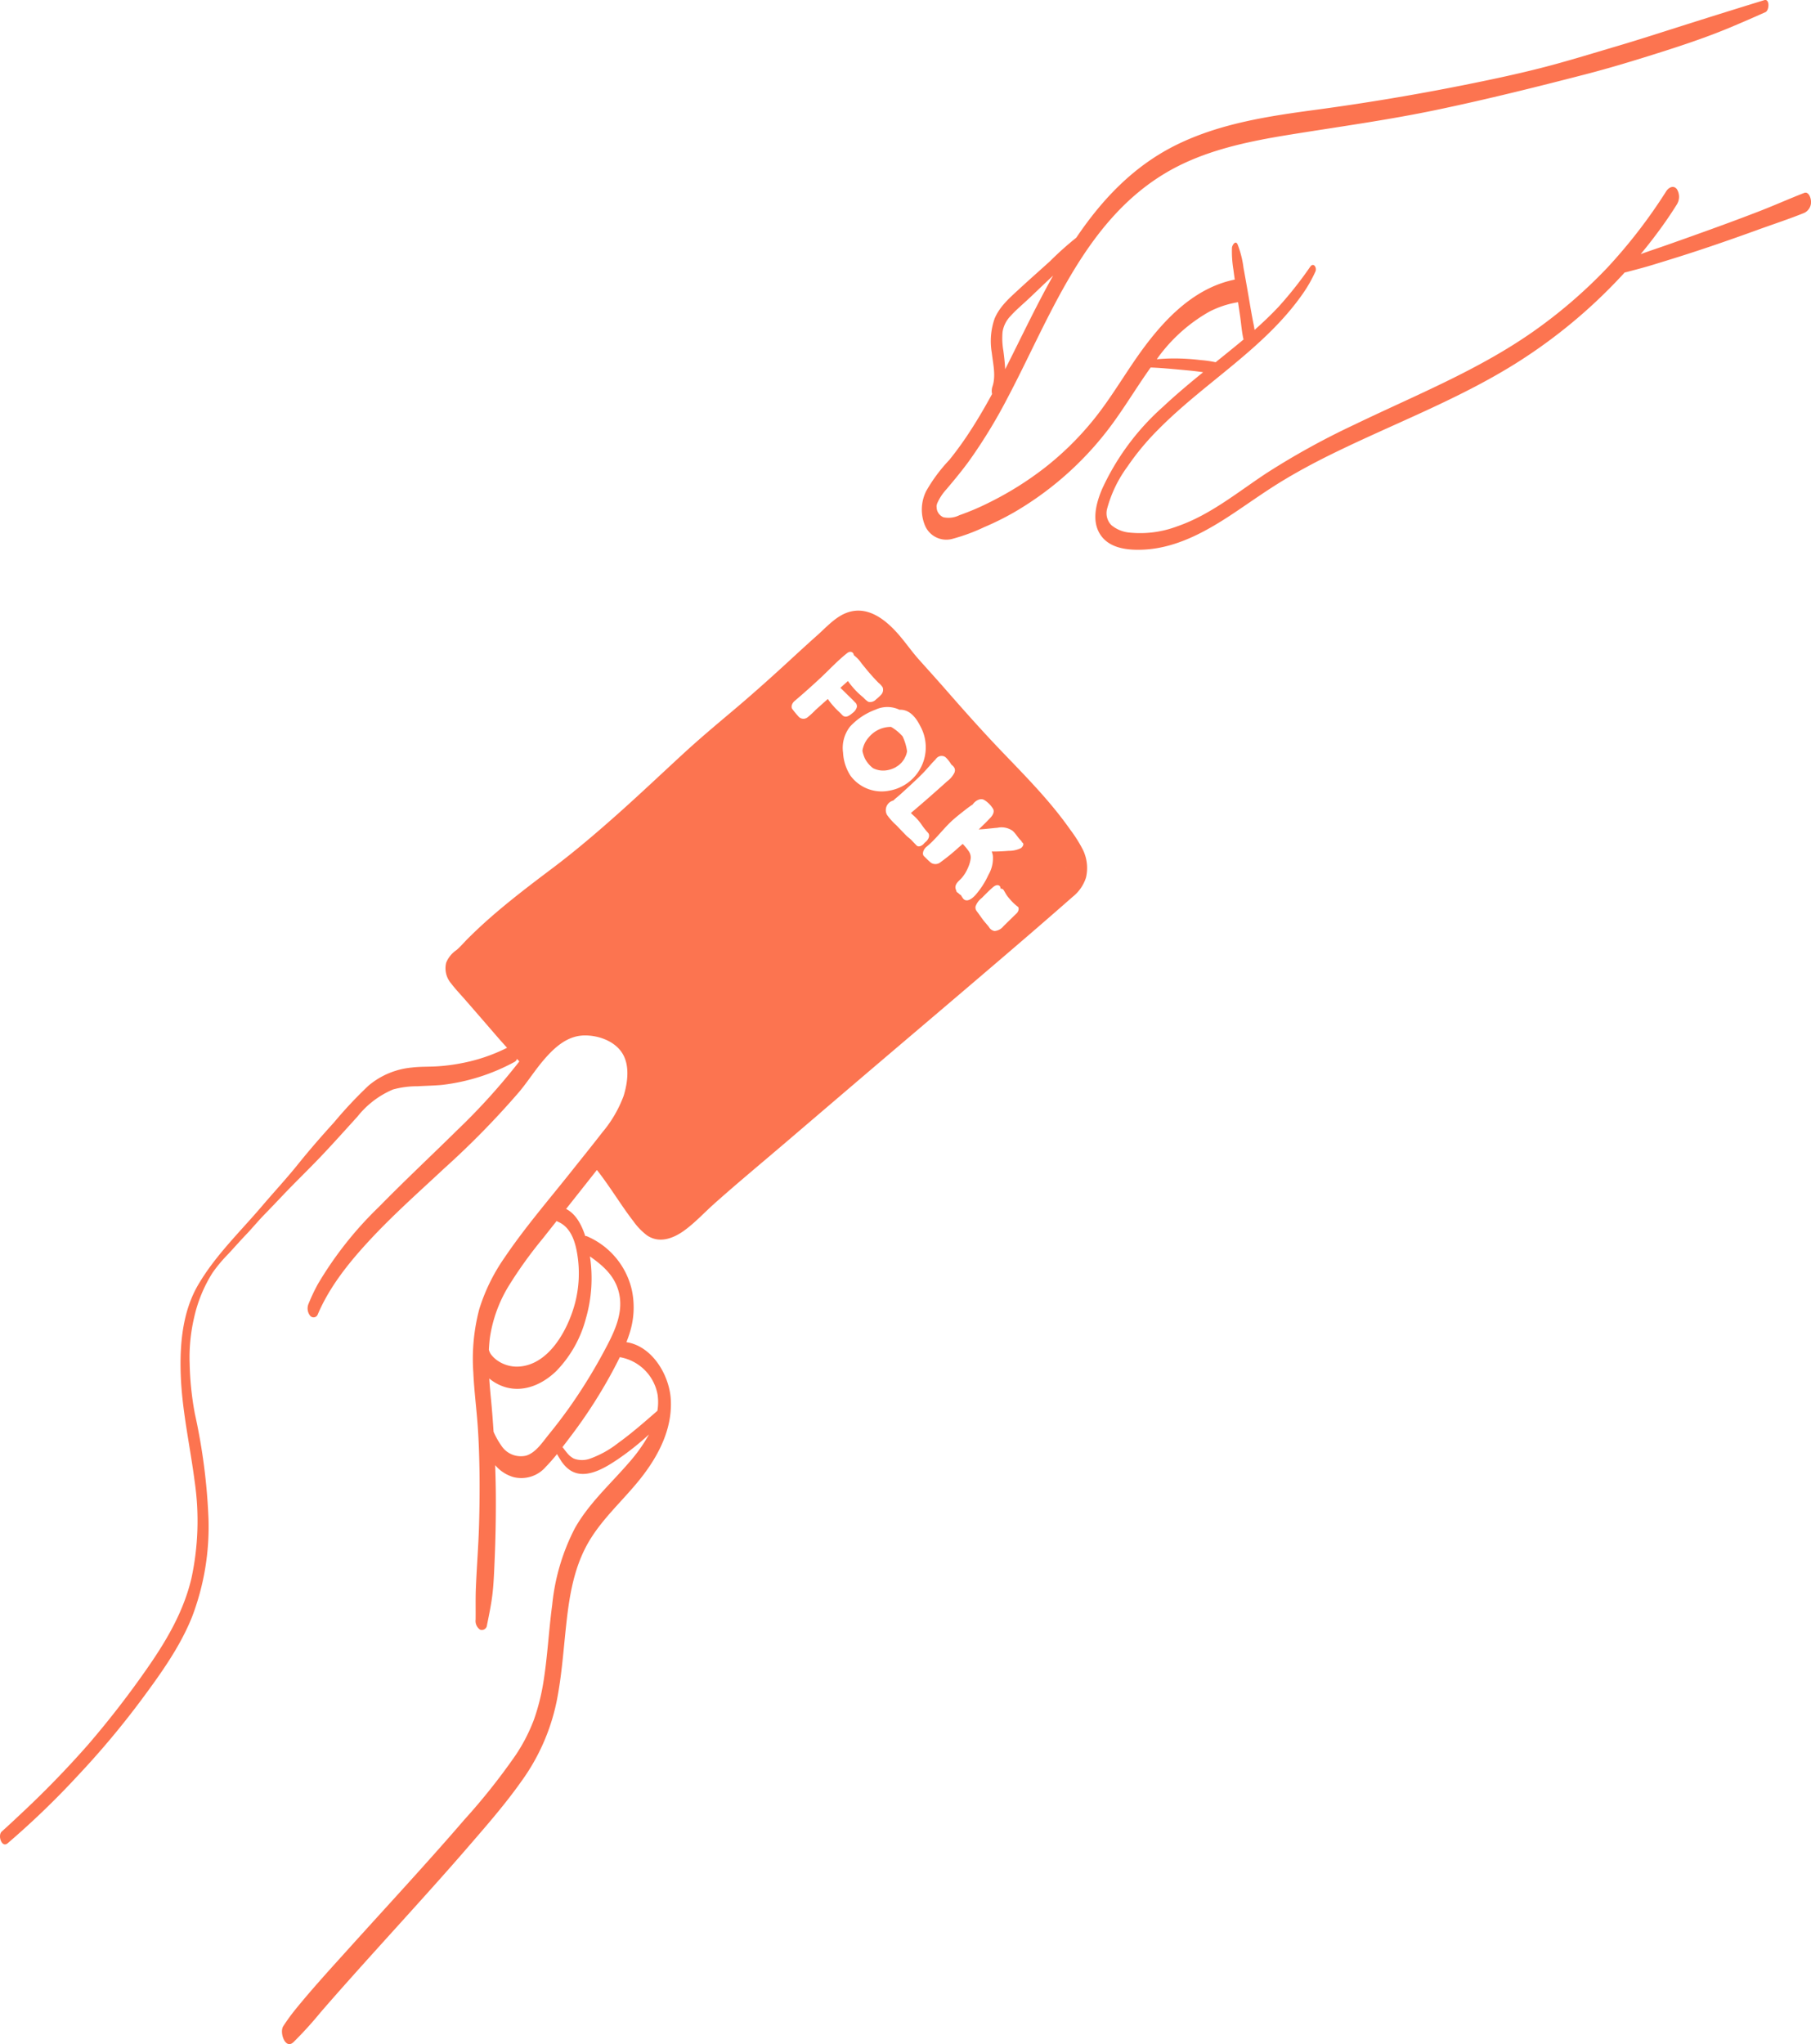 <svg id="Group_1342" data-name="Group 1342" xmlns="http://www.w3.org/2000/svg" xmlns:xlink="http://www.w3.org/1999/xlink" width="288.84" height="325.959" viewBox="0 0 288.84 325.959">
  <defs>
    <clipPath id="clip-path">
      <rect id="Rectangle_639" data-name="Rectangle 639" width="288.84" height="325.959" fill="#fc7450"/>
    </clipPath>
  </defs>
  <g id="Group_1146" data-name="Group 1146" clip-path="url(#clip-path)">
    <path id="Path_826" data-name="Path 826" d="M240.625,32.119c0-.491-.351-1.64-1.1-1.351-2.44.948-4.828,2.022-7.272,2.963q-3.712,1.431-7.452,2.782-3.685,1.332-7.38,2.632c-1.235.433-2.48.839-3.709,1.286l-.249.089q1.846-2.225,3.524-4.568,1.163-1.627,2.223-3.321a2.314,2.314,0,0,0,.016-2.482c-.549-.677-1.311-.24-1.693.348a83.751,83.751,0,0,1-9.477,12.279,79.121,79.121,0,0,1-11.768,10.117c-8.819,6.181-18.841,10.163-28.486,14.82A120.84,120.84,0,0,0,153.79,75.44c-4.608,3.035-8.983,6.681-14.27,8.495a16.686,16.686,0,0,1-7.538.992,5.244,5.244,0,0,1-2.952-1.2,2.728,2.728,0,0,1-.643-2.7,20.056,20.056,0,0,1,3.2-6.6,40.933,40.933,0,0,1,4.95-5.955c7.416-7.52,17-12.929,23.1-21.732a21.775,21.775,0,0,0,1.942-3.431c.281-.618-.284-1.536-.829-.769a61.5,61.5,0,0,1-4.973,6.3c-1.234,1.327-2.549,2.57-3.9,3.769-.079-.594-.217-1.184-.327-1.772-.254-1.36-.478-2.727-.714-4.09s-.478-2.711-.725-4.065a15.624,15.624,0,0,0-.94-3.714c-.335-.725-.87.137-.9.549a17.745,17.745,0,0,0,.229,3.448c.068.54.143,1.079.219,1.617-7.16,1.452-12.253,7.446-16.168,13.2-2.2,3.235-4.227,6.6-6.738,9.611a48.2,48.2,0,0,1-7.318,7.13,52.176,52.176,0,0,1-9,5.636,40.02,40.02,0,0,1-4.692,1.994,3.9,3.9,0,0,1-2.57.32,1.825,1.825,0,0,1-.978-1.064,2.53,2.53,0,0,1-.085-.423c0-.03,0-.083-.007-.2a1.242,1.242,0,0,0-.013-.129,1.13,1.13,0,0,0,.033-.11c.04-.146.043-.186.036-.183.016-.036.034-.079.058-.14a8.14,8.14,0,0,1,1.422-2.165c1.274-1.507,2.528-3.012,3.687-4.61a83.331,83.331,0,0,0,6.156-10.117c6.659-12.612,12-27.687,24.779-35.525,6.194-3.8,13.421-5.247,20.5-6.385,7.736-1.244,15.488-2.309,23.163-3.916,7.971-1.669,15.889-3.641,23.772-5.68,3.857-1,7.673-2.162,11.472-3.363,3.9-1.232,7.806-2.533,11.579-4.114q2.79-1.172,5.549-2.409c.64-.289.7-2.187-.179-1.917q-5.879,1.806-11.74,3.662c-3.962,1.248-7.907,2.544-11.893,3.718s-7.987,2.421-12.026,3.448c-4.016,1.021-8.081,1.879-12.143,2.692q-11.928,2.388-23.983,4c-7.428,1-14.942,2.15-21.756,5.449-6.944,3.363-12.026,8.742-16.191,14.909a50.56,50.56,0,0,0-4.183,3.741c-1.655,1.5-3.335,2.977-4.977,4.494-1.5,1.385-3.068,2.741-3.869,4.669a10.908,10.908,0,0,0-.451,5.433c.193,1.739.689,3.666.115,5.38a2.188,2.188,0,0,0-.065,1.208c-1.061,1.946-2.172,3.866-3.378,5.729a55.092,55.092,0,0,1-3.428,4.77,25.5,25.5,0,0,0-3.692,4.958,6.609,6.609,0,0,0-.186,5.553,3.688,3.688,0,0,0,4.375,2.083,29.791,29.791,0,0,0,5.037-1.857,45.363,45.363,0,0,0,4.833-2.4,51.6,51.6,0,0,0,16.29-15.008c1.839-2.6,3.549-5.409,5.439-8.054,1.518.055,3.044.2,4.549.336,1.052.094,2.107.192,3.156.324.219.028.439.065.658.1-2.193,1.784-4.363,3.6-6.422,5.532a39.582,39.582,0,0,0-9.672,13.054c-.988,2.323-1.792,5.306-.134,7.532,1.509,2.027,4.358,2.268,6.677,2.166,5.586-.243,10.575-3.205,15.086-6.251,2.4-1.623,4.773-3.3,7.26-4.8,2.344-1.414,4.754-2.711,7.2-3.928,9.9-4.912,20.335-8.77,29.742-14.634a83.839,83.839,0,0,0,17.5-14.579c.323-.062.641-.161.955-.243.579-.152,1.158-.3,1.735-.461,1.245-.336,2.477-.728,3.71-1.106q3.772-1.156,7.505-2.421,3.678-1.252,7.33-2.579c2.464-.894,4.965-1.707,7.4-2.693a1.9,1.9,0,0,0,1.088-1.841M111.809,55.894a11.523,11.523,0,0,1-.123-2.974,4.645,4.645,0,0,1,1.254-2.506c.812-.908,1.751-1.705,2.646-2.531,1.061-.979,2.088-1.994,3.141-2.98l1.025-.961c-2.6,4.623-4.888,9.447-7.2,14.043-.149.3-.3.591-.452.885-.04-.987-.162-1.979-.29-2.976m31.533,1.53c-1.085-.131-2.169-.217-3.263-.251a31.152,31.152,0,0,0-3.8.113,25.874,25.874,0,0,1,8.324-7.556,15.15,15.15,0,0,1,4.544-1.524.986.986,0,0,0,.094-.031q.167,1.129.332,2.26c.17,1.153.25,2.344.494,3.482a1.507,1.507,0,0,0,.061.208c-.109.091-.216.185-.326.275-1.366,1.134-2.751,2.247-4.135,3.361a18.053,18.053,0,0,0-2.32-.338" transform="translate(48.215 0)" fill="#fc7450"/>
    <path id="Path_827" data-name="Path 827" d="M172.67,103.482a21.66,21.66,0,0,0-1.983-3.128q-.96-1.366-2-2.669c-2.824-3.553-6.028-6.776-9.16-10.053-3.031-3.171-5.938-6.45-8.825-9.751-1.372-1.567-2.771-3.108-4.157-4.66-1.043-1.168-1.943-2.455-2.951-3.653-2.129-2.535-5.194-5.156-8.715-3.726-1.759.714-3.207,2.358-4.61,3.6-1.463,1.3-2.9,2.62-4.334,3.942-2.955,2.719-5.936,5.388-9.005,7.976-2.619,2.208-5.247,4.407-7.77,6.724-3.449,3.168-6.842,6.389-10.335,9.51-3.474,3.1-7.028,6.144-10.751,8.944-3.271,2.463-6.54,4.946-9.63,7.635q-1.991,1.73-3.861,3.593c-.594.6-1.143,1.254-1.78,1.8a4.42,4.42,0,0,0-1.644,2.019,3.7,3.7,0,0,0,.754,3.253c.751.988,1.629,1.9,2.445,2.839q2.48,2.848,4.949,5.709c.515.594,1.042,1.175,1.565,1.76a27.635,27.635,0,0,1-7.243,2.451,29.584,29.584,0,0,1-3.943.507c-1.335.079-2.695.027-4.02.192a12.515,12.515,0,0,0-6.868,2.864,67.874,67.874,0,0,0-5.513,5.869c-1.975,2.174-3.9,4.375-5.739,6.665s-3.839,4.44-5.739,6.671c-3.5,4.113-7.449,7.876-10.2,12.576-2.5,4.27-2.949,9.469-2.782,14.319.2,5.715,1.479,11.32,2.213,16.973a43.465,43.465,0,0,1-.5,15.478c-1.21,5.16-3.823,9.693-6.81,14.018a149.6,149.6,0,0,1-9.638,12.487A154.913,154.913,0,0,1,3.112,257.5q-1.4,1.328-2.833,2.617c-.686.616,0,2.671.943,1.87a133.254,133.254,0,0,0,11.222-10.816,136.755,136.755,0,0,0,10.079-12.017c3.083-4.157,6.2-8.477,8.129-13.316a40.364,40.364,0,0,0,2.6-15.655,94.864,94.864,0,0,0-2.169-16.67,48.305,48.305,0,0,1-.832-7.99,27.889,27.889,0,0,1,.7-7.319,22.565,22.565,0,0,1,2.925-7.151,23.349,23.349,0,0,1,2.528-3.024c.937-1.018,1.848-2.05,2.8-3.049.988-1.031,1.89-2.132,2.884-3.16q1.527-1.569,3.031-3.162c1.973-2.076,4.035-4.059,6.01-6.13,2-2.1,3.924-4.26,5.873-6.4a14.381,14.381,0,0,1,5.677-4.334,14.482,14.482,0,0,1,3.933-.515c1.3-.082,2.6-.094,3.9-.217a31.848,31.848,0,0,0,11.559-3.669.885.885,0,0,0,.39-.476c.124.135.246.269.369.4A101.485,101.485,0,0,1,73,148.2c-4.162,4.105-8.44,8.1-12.529,12.276a58.352,58.352,0,0,0-9.749,12.307,28.388,28.388,0,0,0-1.491,3.137,1.883,1.883,0,0,0,.192,1.894.708.708,0,0,0,1.244-.126c1.893-4.465,5-8.313,8.275-11.846,3.766-4.067,7.9-7.718,11.947-11.5a134.712,134.712,0,0,0,11.968-12.227c1.381-1.667,2.541-3.507,3.959-5.142,1.649-1.9,3.64-3.711,6.275-3.793,2.226-.068,4.876.833,6.129,2.781,1.28,1.988.884,4.763.246,6.848a19.564,19.564,0,0,1-3.416,5.84c-1.653,2.137-3.355,4.238-5.037,6.352-3.571,4.488-7.358,8.882-10.568,13.64a29.683,29.683,0,0,0-4.006,8.179,31.1,31.1,0,0,0-.946,10.139c.126,2.842.5,5.663.7,8.5.171,2.427.244,4.863.283,7.3.018,1.1.021,2.787.009,4.125q-.018,2.245-.085,4.483c-.1,3.3-.365,6.583-.5,9.876-.07,1.69-.022,3.379-.042,5.07a1.7,1.7,0,0,0,.708,1.617.82.82,0,0,0,1.1-.7c.345-1.717.708-3.43.9-5.172.183-1.678.244-3.376.318-5.061q.214-4.9.2-9.8c0-1.836-.046-3.666-.107-5.5a6.008,6.008,0,0,0,2.906,1.9,5.153,5.153,0,0,0,5.19-1.658c.622-.634,1.205-1.315,1.774-2.01.161.308.35.609.534.9a4.706,4.706,0,0,0,.4.586,5.733,5.733,0,0,0,.384.443,4.3,4.3,0,0,0,1,.792c2.388,1.314,5.38-.556,7.333-1.867a42.959,42.959,0,0,0,5.01-3.98,25.516,25.516,0,0,1-3.171,4.462c-2.97,3.446-6.412,6.505-8.664,10.514a33.8,33.8,0,0,0-3.6,12.183c-.557,4.128-.747,8.3-1.418,12.411a34.518,34.518,0,0,1-1.473,5.84,27.5,27.5,0,0,1-2.988,5.79,101.31,101.31,0,0,1-8.164,10.261c-2.916,3.39-5.9,6.718-8.9,10.035-3.111,3.437-6.241,6.86-9.346,10.3-2.927,3.248-5.9,6.479-8.657,9.874a31.445,31.445,0,0,0-1.954,2.69c-.629.97.309,3.779,1.629,2.543a60.21,60.21,0,0,0,4.279-4.7q2.241-2.589,4.523-5.142c3.189-3.58,6.415-7.127,9.629-10.687,3.113-3.448,6.22-6.9,9.26-10.417,2.991-3.458,6.038-6.929,8.676-10.667a33.076,33.076,0,0,0,5.583-12.593c.881-4.317,1.134-8.715,1.634-13.081.458-4.019,1.164-8.089,3.095-11.75,2.171-4.117,5.781-7.194,8.647-10.8s5.125-7.919,4.858-12.643c-.205-3.665-2.66-8.01-6.422-9.007a5.653,5.653,0,0,0-.658-.132,19.356,19.356,0,0,0,.655-1.915,13.36,13.36,0,0,0,.213-6.4,12.286,12.286,0,0,0-7.154-8.569.477.477,0,0,0-.275-.031c-.579-1.806-1.51-3.553-3.059-4.329q.759-.955,1.516-1.915,1.7-2.147,3.4-4.3c1.344,1.711,2.547,3.535,3.773,5.331.656.961,1.324,1.918,2.041,2.836a10.123,10.123,0,0,0,2.213,2.287c1.991,1.323,4.242.432,6-.868,1.717-1.268,3.163-2.851,4.754-4.266,3.727-3.318,7.577-6.505,11.371-9.746q5.741-4.906,11.483-9.81c7.627-6.505,15.281-12.978,22.9-19.5,3.791-3.245,7.578-6.5,11.32-9.8a6.414,6.414,0,0,0,2.147-3.074,6.662,6.662,0,0,0-.542-4.556m-67.759,87.186a8.277,8.277,0,0,1-.055,2.381c-2.044,1.777-4.086,3.574-6.285,5.157a15.943,15.943,0,0,1-4.459,2.473,3.757,3.757,0,0,1-2.4.054c-.085-.03-.167-.067-.248-.1-.049-.022.079.058-.1-.058-.147-.094-.286-.193-.423-.3-.046-.036-.089-.077-.132-.118-.027-.028-.107-.1-.129-.129-.116-.131-.229-.262-.342-.4-.213-.257-.408-.533-.619-.793.452-.583.9-1.173,1.338-1.757A79.084,79.084,0,0,0,98,186.161c.289-.556.576-1.117.854-1.683a7.388,7.388,0,0,1,6.06,6.19M94.089,168.413c2,1.4,3.821,2.964,4.537,5.44.933,3.22-.478,6.282-1.991,9.133a85.681,85.681,0,0,1-5.76,9.422q-1.6,2.252-3.345,4.391c-.969,1.186-2.065,2.913-3.616,3.379a3.708,3.708,0,0,1-3.928-1.556,12.543,12.543,0,0,1-1.266-2.251c-.112-1.725-.241-3.449-.409-5.175-.109-1.1-.208-2.211-.28-3.32a7.274,7.274,0,0,0,2.626,1.4c2.983.839,5.918-.512,8.054-2.573a18.878,18.878,0,0,0,4.724-8.364,23.122,23.122,0,0,0,.653-9.926m-2.007-.286a18.88,18.88,0,0,1-.339,7.621c-1.088,4.248-4.227,10.191-9.312,10.24a5.475,5.475,0,0,1-3.183-1.036,4.535,4.535,0,0,1-.964-.951,2.214,2.214,0,0,1-.277-.592c-.012-.034-.022-.071-.034-.106.034-.661.085-1.32.17-1.979a21.979,21.979,0,0,1,3.107-8.389,68.769,68.769,0,0,1,5.319-7.376q1.107-1.4,2.216-2.8a.757.757,0,0,0,.189.118c2.089.872,2.784,3.2,3.108,5.248m40.1-88.391c-.051-.068-.1-.14-.147-.21l-.643.571-1.317,1.18a12.414,12.414,0,0,1-1.254,1.156,1.055,1.055,0,0,1-1.384-.021A14.842,14.842,0,0,1,126.4,81.17c-.327-.393-.034-1.015.305-1.3q2.163-1.835,4.235-3.772c1.385-1.3,2.689-2.721,4.184-3.893.531-.417,1.013-.125,1.05.332a5.419,5.419,0,0,1,1.2,1.263c.434.545.872,1.086,1.327,1.613s.924,1.04,1.415,1.533a3.164,3.164,0,0,1,.658.717,1.144,1.144,0,0,1-.29,1.232,6.868,6.868,0,0,1-.759.695,1.277,1.277,0,0,1-1.21.393,3.048,3.048,0,0,1-.769-.644c-.244-.213-.494-.421-.734-.638a13.089,13.089,0,0,1-1.774-2.037c-.4.36-.8.723-1.207,1.083.393.362.768.75,1.144,1.119.4.39.808.771,1.184,1.181a.819.819,0,0,1,.3.787,1.771,1.771,0,0,1-.671.918c-.494.424-1.132.908-1.683.308-.369-.4-.786-.75-1.155-1.152a14.339,14.339,0,0,1-.975-1.17m3.524,12.1a7.45,7.45,0,0,1-1.236-3.744,5.509,5.509,0,0,1,1.113-4.165,10.378,10.378,0,0,1,4.056-2.7,4.5,4.5,0,0,1,3.845.022c.031,0,.063-.007.1-.009,1.545-.016,2.537,1.3,3.168,2.547a7.01,7.01,0,0,1-4.861,10.346,6.184,6.184,0,0,1-6.18-2.3m10.472,11.039-.79-.826c-.271-.283-.586-.479-.859-.76q-.8-.821-1.588-1.646a9.626,9.626,0,0,1-1.479-1.655,1.58,1.58,0,0,1,.86-2.22,1.517,1.517,0,0,1,.15-.042c.4-.387.862-.738,1.232-1.079.617-.565,1.236-1.128,1.85-1.7s1.205-1.132,1.778-1.729c.612-.638,1.167-1.329,1.787-1.955.018-.018.04-.036.06-.054a1.44,1.44,0,0,1,.216-.269,1.128,1.128,0,0,1,.79-.333,1.087,1.087,0,0,1,.481.115,1.335,1.335,0,0,1,.341.293,4.856,4.856,0,0,1,.382.454,5.866,5.866,0,0,1,.338.506c.429.347.723.681.509,1.286a3.883,3.883,0,0,1-1.184,1.4c-.414.379-.836.751-1.256,1.126q-2.232,1.993-4.514,3.922c.113.11.226.222.341.329a8.13,8.13,0,0,1,1.268,1.388,11.958,11.958,0,0,0,1.119,1.433c.424.467.018,1.208-.548,1.6-.308.451-.936.78-1.283.418m16.272,10.294a1.229,1.229,0,0,1-.36.594c-.678.65-1.347,1.312-2.021,1.969a2.047,2.047,0,0,1-1.443.792,1.271,1.271,0,0,1-.9-.646c-.254-.329-.542-.634-.8-.961s-.5-.676-.742-1.013c-.131-.182-.269-.36-.4-.545a.929.929,0,0,1-.187-.768,2.972,2.972,0,0,1,1.006-1.348c.577-.579,1.144-1.165,1.763-1.7.259-.225.683-.467,1.016-.243a.457.457,0,0,1,.179.463.592.592,0,0,1,.476.18c.177.272.359.61.51.848a6.784,6.784,0,0,0,.509.641,7.914,7.914,0,0,0,1.289,1.226c.147.11.129.353.1.51m.371-9.855a4.335,4.335,0,0,1-1.94.427c-.594.048-1.186.082-1.783.1-.307.009-.615.006-.921.009a3.406,3.406,0,0,1,.183.664,5.224,5.224,0,0,1-.695,3.035,13.317,13.317,0,0,1-2.049,3.2c-.427.475-1.295,1.269-1.931.677a3.168,3.168,0,0,1-.376-.552c-.015-.021-.034-.051-.057-.082a.717.717,0,0,1-.126-.071,2.565,2.565,0,0,1-.315-.28.472.472,0,0,1-.305-.424.948.948,0,0,1-.107-.64c.125-.562.606-.885.972-1.287l.006-.007c.037-.043.074-.088.11-.132.06-.074.119-.15.176-.228s.135-.187.2-.283c-.007.01.1-.159.119-.187a7.614,7.614,0,0,0,.557-1.173,5.013,5.013,0,0,0,.289-1.153,1.719,1.719,0,0,0-.286-1.079,7.54,7.54,0,0,0-.748-.948c-.077-.089-.162-.176-.244-.263-.225.195-.448.393-.674.585a32.906,32.906,0,0,1-2.838,2.309,1.286,1.286,0,0,1-1.54.115c-.4-.312-.75-.7-1.116-1.048-.411-.39-.006-1.181.341-1.461,1.473-1.187,2.58-2.735,3.946-4.032.676-.641,1.414-1.213,2.144-1.789.42-.33.857-.664,1.315-.957.415-.6,1.189-1.049,1.777-.771a4.042,4.042,0,0,1,1.414,1.347c.4.516.016,1.144-.362,1.542-.6.635-1.225,1.248-1.86,1.853l.317-.021c.894-.049,1.778-.177,2.669-.247a3.086,3.086,0,0,1,2.4.467c.543.451.863,1.125,1.388,1.6a.308.308,0,0,1,.106.229.529.529,0,0,1,.152.11c.247.265-.077.7-.305.845m7.233,3.022,0,.007.013.054c.057.244.006.043-.016-.061" transform="translate(0 31.931)" fill="#fc7450"/>
    <path id="Path_828" data-name="Path 828" d="M97.812,84.285c.107-.065.208-.137.312-.205.007,0,.088-.061.115-.08a4.663,4.663,0,0,0,.436-.4l.065-.073c.068-.091.14-.18.205-.272s.119-.171.173-.259l.051-.1A5.074,5.074,0,0,0,99.4,82.4a2.969,2.969,0,0,0,.158-.61,7.988,7.988,0,0,0-.717-2.393,7.693,7.693,0,0,0-1.278-1.141A5.145,5.145,0,0,0,97,77.9a4.558,4.558,0,0,0-3.522,1.638,4.065,4.065,0,0,0-1.037,2.175,5.6,5.6,0,0,0,.4,1.234,4.616,4.616,0,0,0,1.287,1.531,3.554,3.554,0,0,0,2.033.362,4.3,4.3,0,0,0,1.214-.326,2.627,2.627,0,0,0,.439-.226" transform="translate(45.109 38.008)" fill="#fc7450"/>
    <path id="Path_829" data-name="Path 829" d="M93.91,74.1H93.9c.061.06.065.061.01,0" transform="translate(45.82 36.157)" fill="#fc7450"/>
    <path id="Path_830" data-name="Path 830" d="M106.456,95.631h0l0,0h0" transform="translate(51.946 46.664)" fill="#fc7450"/>
  </g>
</svg>
